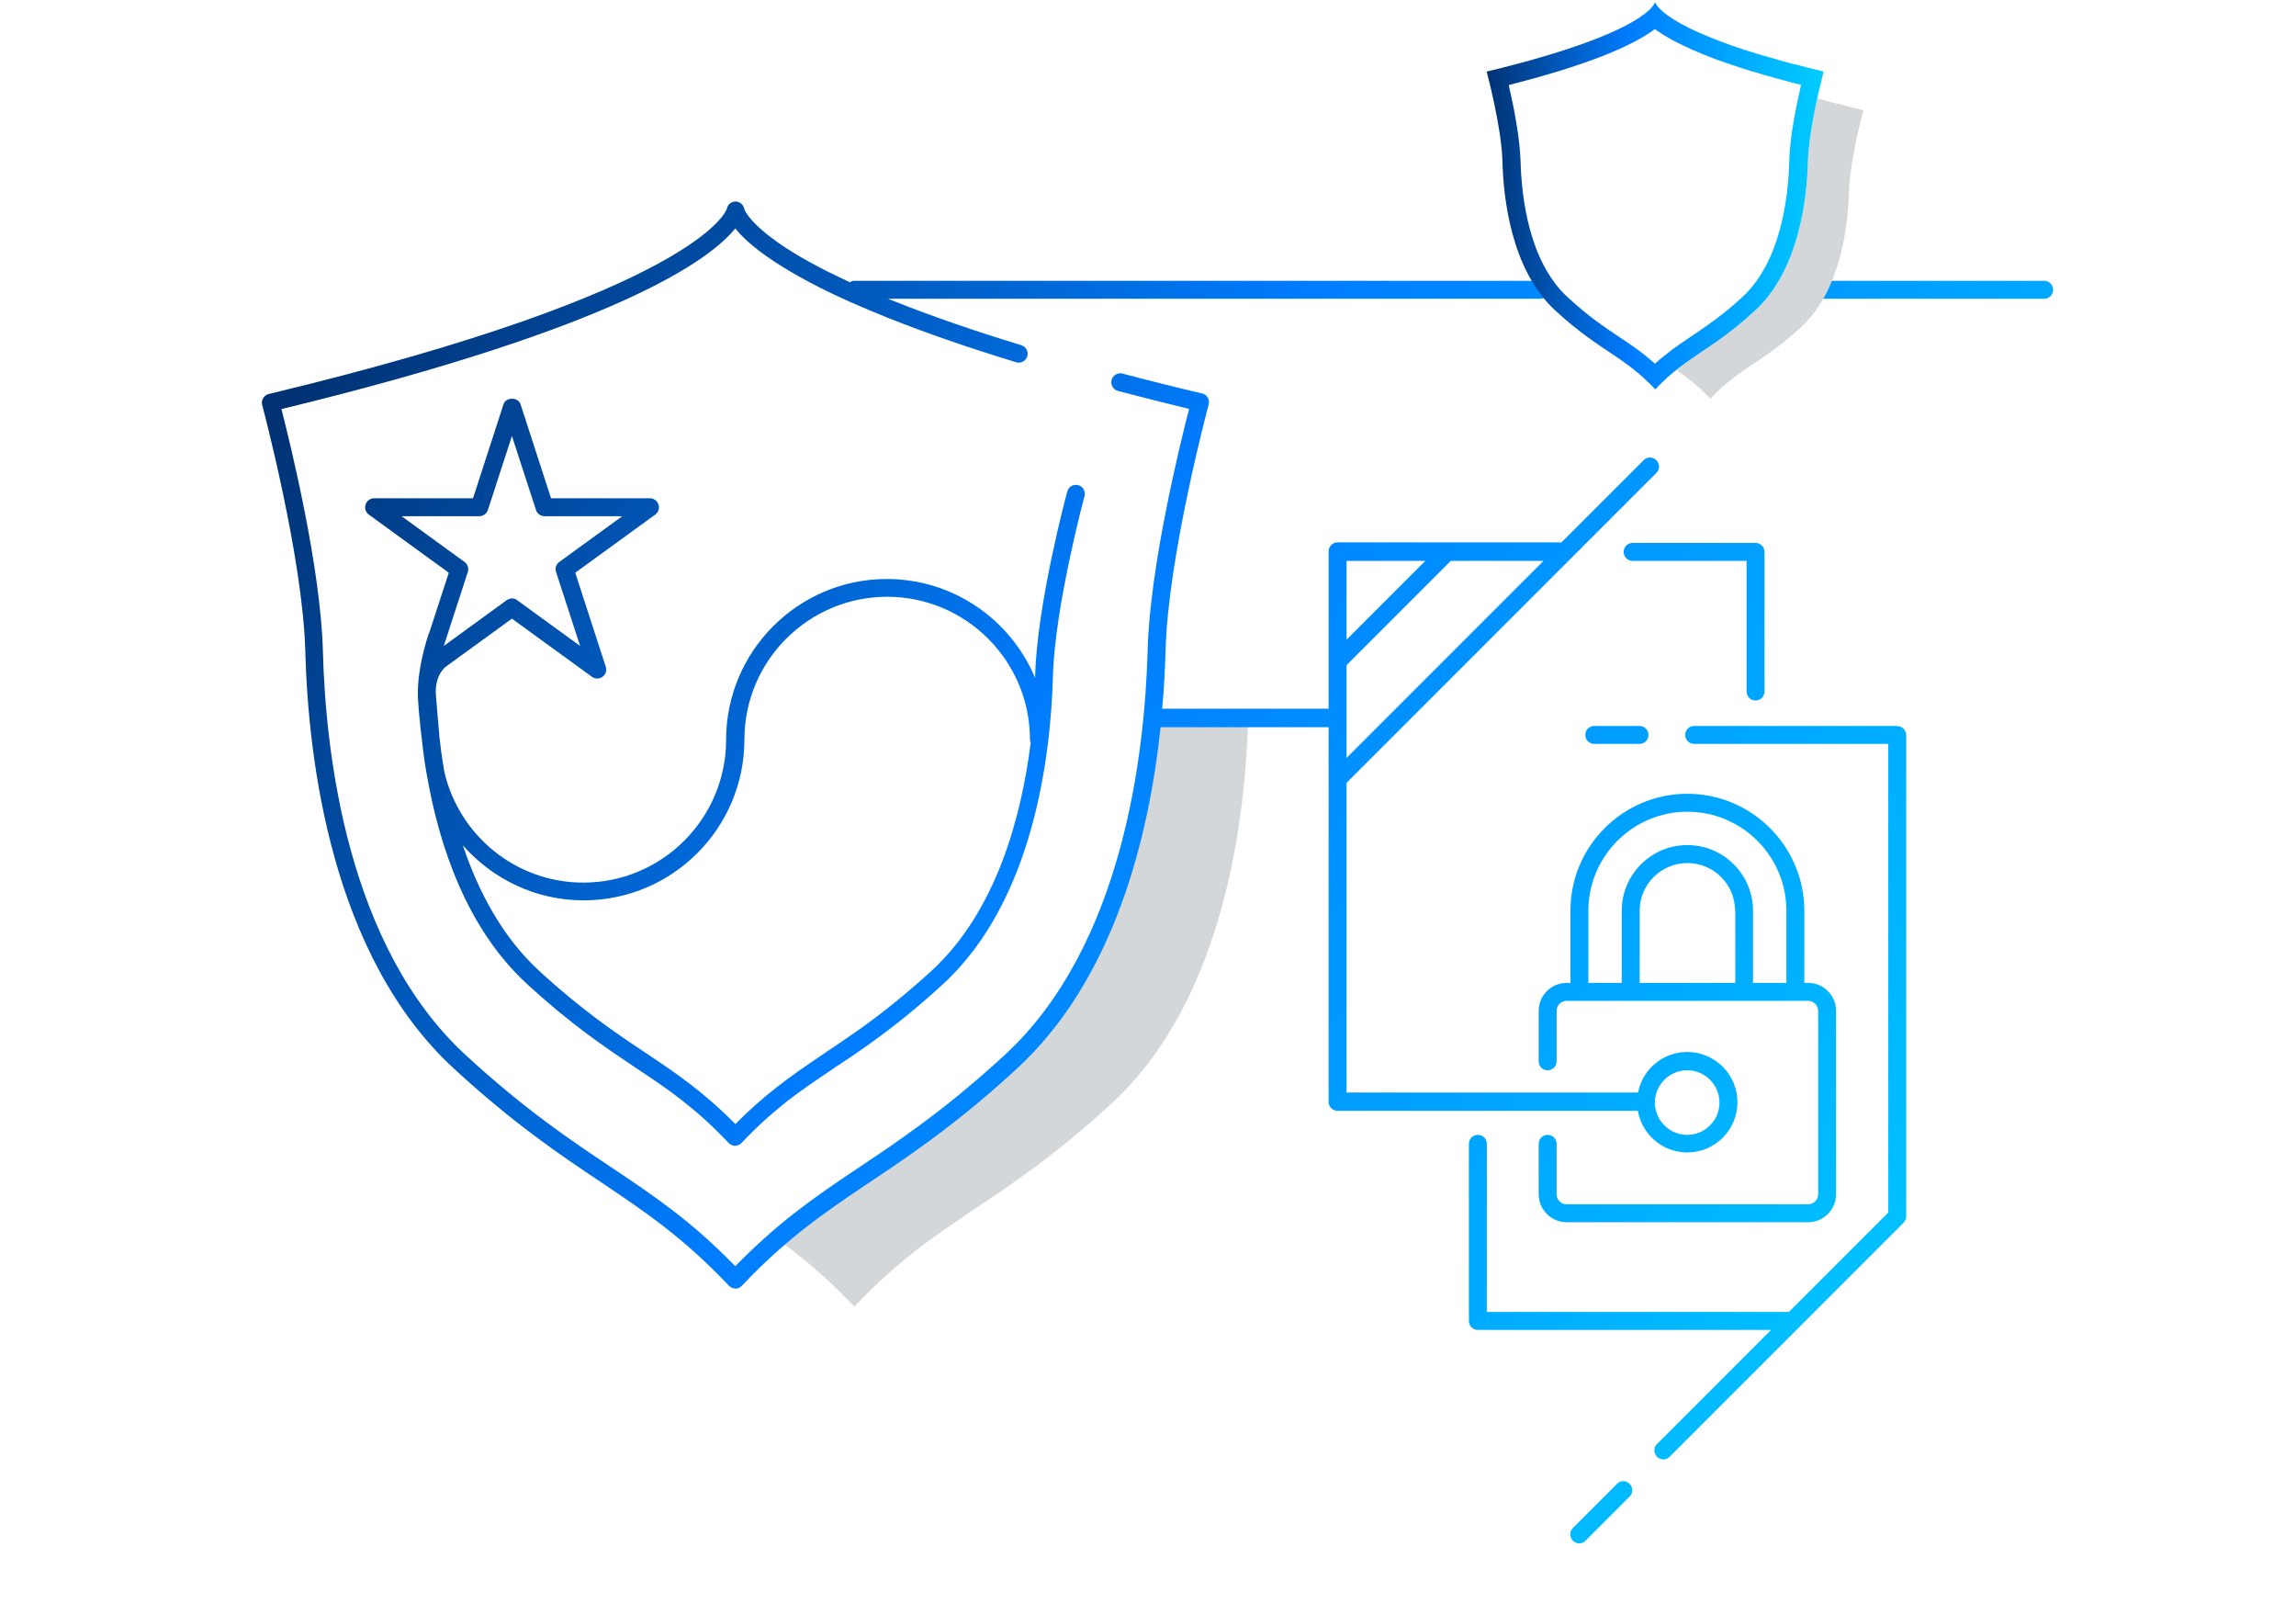 <?xml version="1.0" encoding="UTF-8"?>
<svg id="_레이어_1" data-name="레이어_1" xmlns="http://www.w3.org/2000/svg" xmlns:xlink="http://www.w3.org/1999/xlink" viewBox="0 0 128 90">
  <defs>
    <style>
      .cls-1 {
        fill: #d4d7da;
      }

      .cls-2 {
        fill: url(#_무제_그라디언트_150);
      }

      .cls-3 {
        fill: url(#_무제_그라디언트_189);
      }
    </style>
    <linearGradient id="_무제_그라디언트_189" data-name="무제 그라디언트 189" x1="117.72" y1="68.88" x2="23.64" y2="10.08" gradientUnits="userSpaceOnUse">
      <stop offset="0" stop-color="#00cdff"/>
      <stop offset=".59" stop-color="#007dff"/>
      <stop offset="1" stop-color="#003273"/>
    </linearGradient>
    <linearGradient id="_무제_그라디언트_150" data-name="무제 그라디언트 150" x1="101.66" y1="10.91" x2="82.87" y2="10.91" gradientUnits="userSpaceOnUse">
      <stop offset="0" stop-color="#00cdff"/>
      <stop offset=".57" stop-color="#007dff"/>
      <stop offset="1" stop-color="#003273"/>
    </linearGradient>
  </defs>
  <path class="cls-1" d="M64.25,40.03c-.57,5.82-2.36,14.07-7.91,19.17-2.16,1.98-3.97,3.38-5.6,4.54-.98.69-1.89,1.3-2.76,1.89-.59.39-1.16.78-1.72,1.17s-1.13.81-1.7,1.25c-.4.31-.81.66-1.22,1.01,1.37,1,2.75,2.14,4.29,3.76,1.18-1.25,2.27-2.21,3.33-3.05.53-.42,1.06-.8,1.59-1.17.53-.37,1.06-.73,1.61-1.1.82-.55,1.67-1.11,2.58-1.76,1.52-1.08,3.22-2.39,5.23-4.24,6.45-5.92,7.48-16.42,7.61-21.42,0-.02,0-.04,0-.05h-5.34Z"/>
  <path class="cls-3" d="M91.4,40.46h-2.52c-.28,0-.5.22-.5.5s.22.5.5.5h2.52c.28,0,.5-.22.5-.5s-.22-.5-.5-.5ZM100.59,50.76v4.02h.21c.86,0,1.56.7,1.56,1.56v10.22c0,.86-.7,1.56-1.56,1.56h-13.46c-.86,0-1.56-.7-1.56-1.56v-2.81c0-.28.22-.5.5-.5s.5.22.5.5v2.81c0,.31.25.56.56.56h13.46c.31,0,.56-.25.56-.56v-10.22c0-.31-.25-.56-.56-.56h-13.46c-.31,0-.56.25-.56.56v2.81c0,.28-.22.5-.5.5s-.5-.22-.5-.5v-2.81c0-.86.7-1.56,1.56-1.56h.21v-4.02c0-3.6,2.93-6.52,6.52-6.52s6.52,2.93,6.52,6.52ZM96.73,50.76c0-1.47-1.19-2.66-2.66-2.66s-2.66,1.2-2.66,2.66v4.02h5.33v-4.02ZM99.59,50.76c0-3.05-2.48-5.52-5.52-5.52s-5.52,2.48-5.52,5.52v4.02h1.86v-4.02c0-2.02,1.64-3.66,3.66-3.66s3.66,1.64,3.66,3.66v4.02h1.86v-4.02ZM113.96,15.65h-13.55c-.28,0-.5.22-.5.5s.22.5.5.5h13.55c.28,0,.5-.22.5-.5s-.22-.5-.5-.5ZM105.77,40.46h-11.32c-.28,0-.5.22-.5.5s.22.5.5.5h10.82v26.12l-5.54,5.54s-.02,0-.04,0h-16.8v-9.37c0-.28-.22-.5-.5-.5s-.5.22-.5.5v9.87c0,.28.22.5.5.5h16.35l-6.36,6.36c-.2.2-.2.51,0,.71.1.1.23.15.35.15s.26-.05.35-.15l13.04-13.04s.08-.1.11-.16c.03-.06.04-.13.04-.19v-26.83c0-.28-.22-.5-.5-.5ZM90.15,82.7l-2.46,2.46c-.2.2-.2.51,0,.71.1.1.23.15.35.15s.26-.05.35-.15l2.46-2.46c.2-.2.2-.51,0-.71s-.51-.2-.71,0ZM90.52,30.76c0,.28.22.5.5.5h6.35v7.28c0,.28.22.5.5.5s.5-.22.5-.5v-7.78c0-.28-.22-.5-.5-.5h-6.85c-.28,0-.5.22-.5.5ZM91.31,61.91h-16.74c-.28,0-.5-.22-.5-.5v-20.88h-9.37c-.64,6.07-2.57,14.03-8.02,19.04-1.87,1.72-3.66,3.17-5.65,4.58-.9.64-1.75,1.21-2.56,1.75l-.21.14c-.58.39-1.15.77-1.71,1.17-.56.39-1.12.8-1.68,1.24-1.25.98-2.37,2-3.51,3.21-.09.1-.23.16-.36.16s-.27-.06-.36-.16c-2.58-2.72-4.69-4.13-7.13-5.77-2.26-1.51-4.83-3.23-8.19-6.32-6.86-6.3-8.14-17.29-8.3-23.28-.14-5.23-2.38-13.63-2.4-13.71-.04-.13-.02-.27.05-.39.07-.12.18-.2.31-.23,24.06-5.78,25.53-10.27,25.54-10.32.04-.24.25-.41.49-.41s.45.19.49.44h0s.29.9,2.68,2.38c.57.35,1.23.72,1.95,1.08.38.19.81.39,1.25.6.08-.05.16-.08.25-.08h38.24c.28,0,.5.22.5.5s-.22.5-.5.5h-36.36c.13.05.26.11.4.16,2.03.81,4.4,1.63,7.03,2.43.26.08.41.36.33.62-.08.26-.36.41-.62.33-2.66-.81-5.05-1.64-7.11-2.46-.77-.31-1.47-.6-2.12-.89-.64-.29-1.23-.56-1.75-.83-.75-.38-1.43-.76-2.03-1.13-1.44-.89-2.23-1.62-2.65-2.15-1.36,1.7-6.42,5.49-25.3,10.07.49,1.91,2.18,8.78,2.31,13.45.15,5.83,1.39,16.52,7.98,22.57,3.31,3.04,5.84,4.73,8.07,6.22,2.38,1.59,4.45,2.97,6.94,5.53,1.06-1.08,2.1-2.02,3.26-2.93.58-.45,1.15-.87,1.72-1.27.57-.4,1.14-.79,1.73-1.18l.21-.14c.81-.54,1.65-1.1,2.54-1.74,1.95-1.38,3.71-2.81,5.55-4.5,6.58-6.05,7.82-16.73,7.98-22.57.12-4.67,1.82-11.54,2.31-13.45-1.39-.34-2.71-.67-3.96-1-.27-.07-.43-.34-.36-.61.07-.27.35-.43.61-.36,1.39.37,2.86.74,4.44,1.11.13.03.24.11.31.23.07.12.09.25.05.39-.02.08-2.27,8.48-2.4,13.71-.03.96-.08,2.06-.19,3.24h9.28v-8.77c0-.28.22-.5.5-.5h12.48l4.58-4.58c.2-.2.51-.2.71,0s.2.51,0,.71l-4.73,4.73h0s-12.54,12.54-12.54,12.54v17.26h16.25c.25-1.29,1.38-2.26,2.74-2.26,1.54,0,2.8,1.25,2.8,2.8s-1.25,2.8-2.8,2.8c-1.38,0-2.53-1.01-2.75-2.33ZM92.26,61.45c0,.99.81,1.8,1.8,1.8s1.8-.81,1.8-1.8-.81-1.8-1.8-1.8-1.8.81-1.8,1.8ZM75.07,35.65l4.39-4.39h-4.39v4.39ZM75.07,42.24l10.98-10.98h-5.17l-5.81,5.81v5.17ZM25.81,47.13c.87,2.59,2.21,5.11,4.26,6.99,2.42,2.22,4.27,3.46,5.91,4.55,1.65,1.1,3.21,2.15,5.02,3.98.74-.76,1.49-1.42,2.31-2.06.42-.33.84-.64,1.27-.94.41-.29.82-.56,1.24-.85l.16-.11c.6-.4,1.22-.82,1.89-1.29,1.42-1.01,2.71-2.06,4.06-3.29,3.59-3.3,5-8.51,5.53-12.71-.02-.06-.04-.12-.04-.18,0-4.39-3.57-7.96-7.96-7.96s-7.96,3.57-7.96,7.96c0,4.94-4.02,8.96-8.96,8.96-2.68,0-5.08-1.19-6.73-3.06ZM23.92,35.3l1.1-3.38-4.46-3.24c-.17-.13-.25-.35-.18-.56.07-.21.26-.35.48-.35h5.51l1.7-5.24c.13-.41.82-.41.95,0l1.7,5.24h5.51c.22,0,.41.14.48.35.07.21,0,.43-.18.56l-4.46,3.24,1.7,5.24c.07.21,0,.43-.18.56-.18.13-.41.13-.59,0l-4.46-3.24-3.69,2.68s-.63.45-.55,1.58l.19,2.23s0,.03,0,.04h0s0,0,0,0c.01.1.06.51.11.9.05.36.11.73.17,1.1.81,3.53,3.97,6.18,7.75,6.18,4.39,0,7.96-3.57,7.96-7.96,0-4.94,4.02-8.96,8.96-8.96,3.72,0,6.92,2.28,8.27,5.52,0-.04,0-.09,0-.14.1-3.94,1.72-10.01,1.79-10.26.07-.27.34-.42.61-.35.27.07.42.35.35.61-.02.06-1.66,6.21-1.76,10.03-.12,4.42-1.07,12.52-6.13,17.17-1.37,1.26-2.69,2.33-4.15,3.37-.67.48-1.3.9-1.91,1.3l-.13.09c-.44.3-.85.57-1.25.85-.41.29-.82.58-1.23.9-.91.72-1.73,1.46-2.56,2.34-.09.1-.23.16-.36.16s-.27-.06-.36-.16c-1.88-1.99-3.42-3.02-5.21-4.21-1.66-1.11-3.55-2.37-6.03-4.65-3.33-3.06-4.88-7.61-5.58-11.63-.11-.59-.19-1.22-.19-1.22-.27-2.13-.3-2.94-.3-2.94,0,0-.18-1.38.6-3.77M24.74,36l3.51-2.55c.09-.06.19-.1.29-.1s.21.03.29.1l3.51,2.55-1.34-4.12c-.07-.21,0-.43.18-.56l3.51-2.55h-4.33c-.22,0-.41-.14-.48-.35l-1.34-4.12-1.34,4.12c-.07.21-.26.35-.48.35h-4.33l3.51,2.55c.17.13.25.35.18.56l-1.34,4.12Z"/>
  <g>
    <path class="cls-1" d="M102.41,5.78c-.23-.06-.45-.12-.66-.18-.16-.04-.29-.08-.44-.13-.23,1.05-.49,2.46-.52,3.53-.05,1.94-.45,6.01-2.95,8.31-.78.72-1.44,1.23-2.03,1.65-.35.25-.68.47-1,.68-.21.14-.42.28-.62.43-.21.14-.41.29-.62.45-.04.03-.08.07-.12.1.62.43,1.22.88,1.9,1.6.42-.44.8-.78,1.17-1.07.19-.15.37-.28.56-.41.19-.13.37-.26.57-.39.29-.19.59-.39.91-.62.54-.38,1.13-.84,1.84-1.49,2.27-2.09,2.63-5.78,2.68-7.55.05-1.76.8-4.55.8-4.55-.52-.12-1.01-.25-1.46-.37Z"/>
    <path class="cls-2" d="M100.05,3.59c-.25-.07-.5-.13-.73-.2-.47-.13-.91-.26-1.32-.38-1.03-.31-1.87-.61-2.56-.89-.28-.11-.53-.22-.76-.32s-.44-.2-.63-.3c-.28-.14-.52-.28-.72-.4-1-.62-1.06-.99-1.06-.99,0,0-.26,1.68-9.39,3.88,0,0,.83,3.07.88,5.01.05,1.94.45,6.01,2.95,8.31s3.73,2.45,5.57,4.39c.46-.49.88-.86,1.29-1.18.21-.16.41-.31.62-.45s.41-.28.62-.43c.32-.21.65-.43,1-.68.59-.42,1.25-.93,2.03-1.65,2.5-2.3,2.9-6.37,2.95-8.31.05-1.94.88-5.01.88-5.01-.57-.14-1.11-.27-1.61-.41ZM99.75,8.98c-.05,1.98-.46,5.6-2.62,7.58-.64.59-1.25,1.08-1.93,1.56-.32.23-.62.42-.9.62l-.08.05c-.22.15-.43.29-.64.44-.22.15-.44.31-.66.49-.23.18-.45.36-.66.55-.72-.65-1.37-1.08-2.05-1.53-.82-.55-1.67-1.12-2.82-2.18-2.16-1.98-2.57-5.6-2.62-7.58-.04-1.34-.4-3.13-.66-4.24,4.02-1.02,6.77-2.08,8.15-3.12.15.12.33.23.52.35.24.15.51.3.8.44.2.1.43.21.67.32.24.11.51.22.8.34.77.31,1.66.61,2.64.91.42.13.87.26,1.35.39.24.07.49.13.74.2.2.05.41.11.63.16-.26,1.11-.63,2.9-.66,4.24Z"/>
  </g>
</svg>
